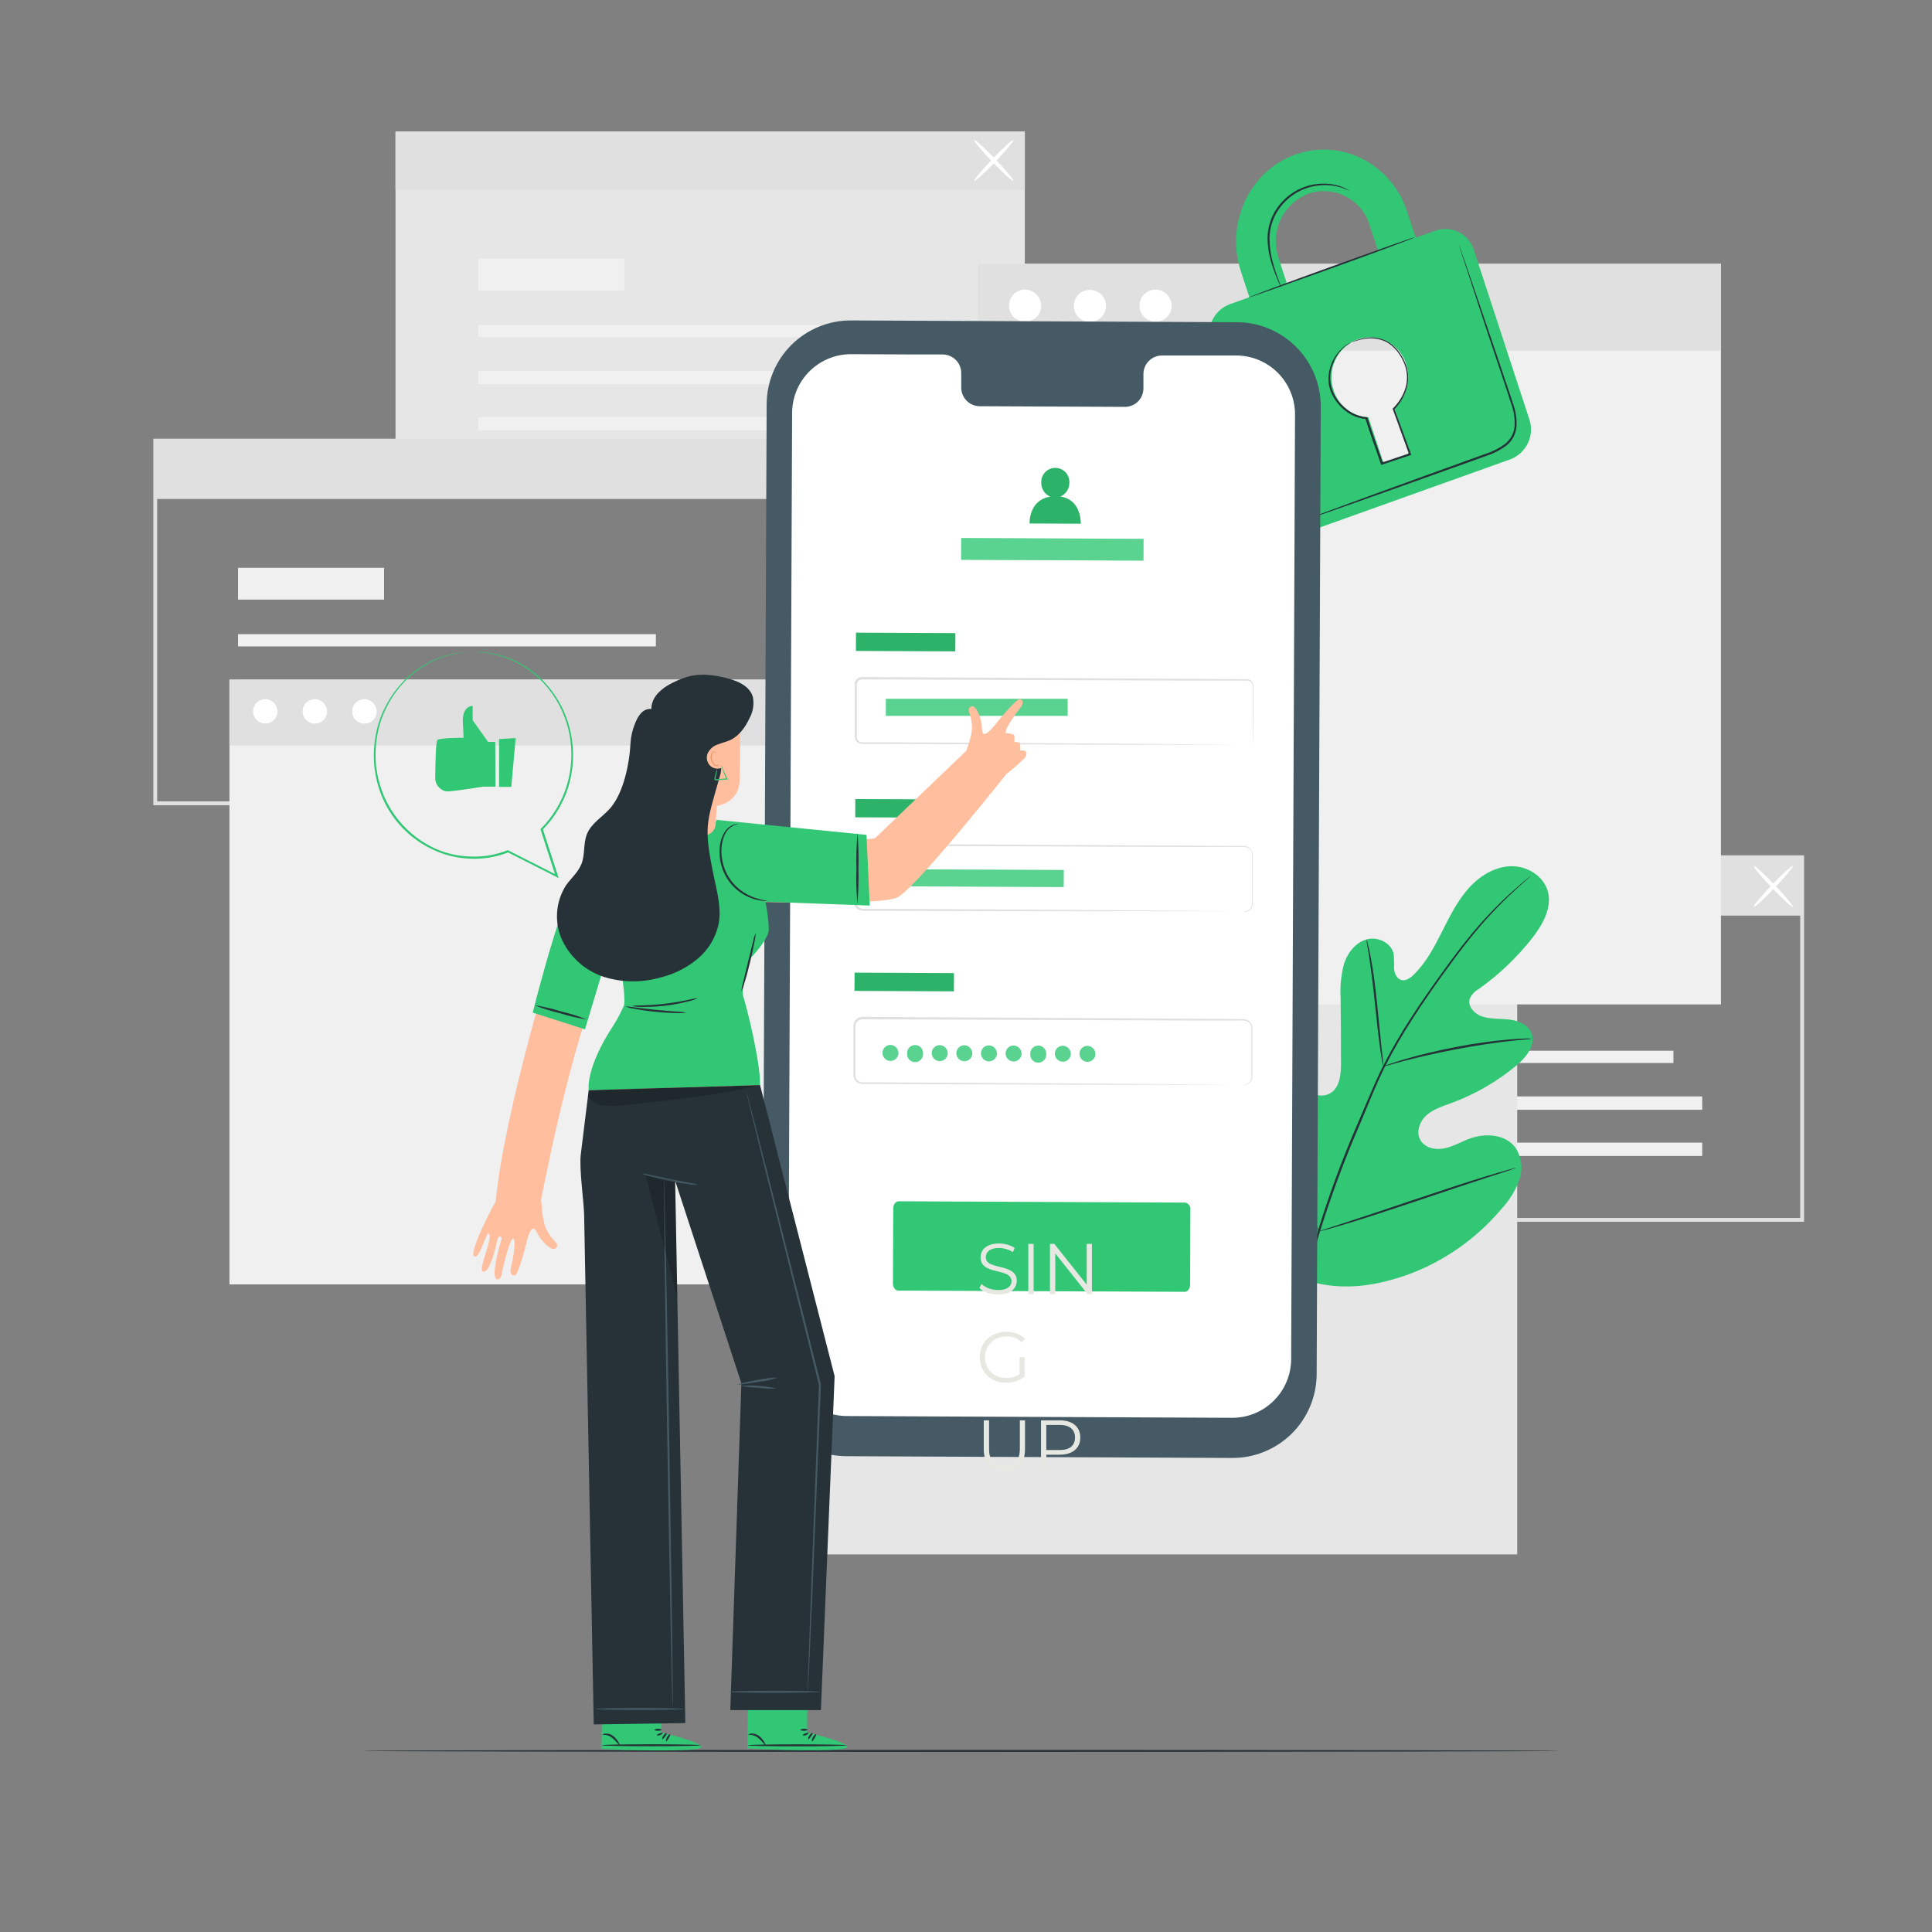 <svg width="219" height="219" viewBox="0 0 219 219" fill="none" xmlns="http://www.w3.org/2000/svg">
<rect x="0" y="0" width="219" height="219" fill="#808080" stroke="none"/>
<path d="M204.498 138.496H132.714V96.956H204.498V138.496ZM133.152 138.058H204.06V97.394H133.152V138.058Z" fill="#E0E0E0"/>
<path d="M189.689 119.105H142.328V120.494H189.689V119.105Z" fill="#F0F0F0"/>
<path d="M192.952 124.283H142.328V125.798H192.952V124.283Z" fill="#F0F0F0"/>
<path d="M192.952 129.521H142.328V131.036H192.952V129.521Z" fill="#F0F0F0"/>
<path d="M158.88 111.585H142.328V115.19H158.88V111.585Z" fill="#F0F0F0"/>
<path d="M204.279 97.175H132.946V103.788H204.279V97.175Z" fill="#E0E0E0"/>
<path d="M198.791 102.799C198.699 102.711 199.618 101.603 200.84 100.324C202.062 99.045 203.135 98.077 203.223 98.16C203.311 98.243 202.395 99.356 201.173 100.639C199.951 101.923 198.878 102.886 198.791 102.799Z" fill="white"/>
<path d="M203.232 102.799C203.144 102.886 202.076 101.923 200.849 100.639C199.623 99.356 198.707 98.248 198.799 98.16C198.891 98.073 199.956 99.036 201.182 100.324C202.408 101.612 203.315 102.711 203.232 102.799Z" fill="white"/>
<path d="M116.166 14.914H44.834V56.02H116.166V14.914Z" fill="#E6E6E6"/>
<path d="M101.581 36.849H54.22V38.237H101.581V36.849Z" fill="#F0F0F0"/>
<path d="M104.844 42.026H54.22V43.542H104.844V42.026Z" fill="#F0F0F0"/>
<path d="M104.844 47.265H54.22V48.78H104.844V47.265Z" fill="#F0F0F0"/>
<path d="M70.772 29.328H54.22V32.933H70.772V29.328Z" fill="#F0F0F0"/>
<path d="M116.166 14.914H44.834V21.528H116.166V14.914Z" fill="#E0E0E0"/>
<path d="M110.437 20.507C110.346 20.424 111.265 19.311 112.487 18.032C113.709 16.753 114.782 15.786 114.87 15.873C114.958 15.961 114.042 17.069 112.82 18.348C111.598 19.627 110.525 20.586 110.437 20.507Z" fill="white"/>
<path d="M114.87 20.507C114.782 20.595 113.714 19.631 112.487 18.348C111.261 17.064 110.346 15.961 110.438 15.873C110.529 15.786 111.594 16.749 112.82 18.032C114.047 19.316 114.962 20.424 114.87 20.507Z" fill="white"/>
<path d="M89.151 91.275H17.38V49.73H89.151V91.275ZM17.818 90.837H88.713V50.169H17.818V90.837Z" fill="#E0E0E0"/>
<path d="M74.346 71.885H26.985V73.273H74.346V71.885Z" fill="#F0F0F0"/>
<path d="M77.609 77.062H26.985V78.577H77.609V77.062Z" fill="#F0F0F0"/>
<path d="M77.609 82.3H26.985V83.816H77.609V82.3Z" fill="#F0F0F0"/>
<path d="M43.537 64.364H26.985V67.969H43.537V64.364Z" fill="#F0F0F0"/>
<path d="M88.932 49.95H17.599V56.563H88.932V49.95Z" fill="#E0E0E0"/>
<path d="M171.981 100.793H87.753V176.199H171.981V100.793Z" fill="#E6E6E6"/>
<path d="M91.989 77.04H26.008V145.591H91.989V77.04Z" fill="#F0F0F0"/>
<path d="M91.989 77.04H26.008V84.508H91.989V77.04Z" fill="#E0E0E0"/>
<path d="M31.457 80.697C31.445 80.968 31.354 81.229 31.195 81.449C31.036 81.668 30.815 81.836 30.562 81.931C30.308 82.027 30.032 82.046 29.767 81.985C29.503 81.925 29.262 81.789 29.075 81.593C28.887 81.397 28.762 81.151 28.713 80.884C28.664 80.617 28.695 80.342 28.801 80.093C28.908 79.844 29.085 79.631 29.311 79.481C29.537 79.332 29.802 79.252 30.073 79.252C30.448 79.261 30.804 79.418 31.063 79.689C31.323 79.96 31.464 80.322 31.457 80.697Z" fill="white"/>
<path d="M37.077 80.697C37.065 80.969 36.974 81.232 36.815 81.453C36.656 81.674 36.435 81.843 36.18 81.939C35.925 82.035 35.648 82.055 35.382 81.994C35.117 81.934 34.875 81.797 34.686 81.6C34.498 81.404 34.372 81.156 34.323 80.888C34.275 80.62 34.306 80.344 34.413 80.094C34.52 79.843 34.699 79.63 34.926 79.48C35.154 79.331 35.42 79.251 35.693 79.252C36.067 79.261 36.423 79.418 36.683 79.689C36.942 79.96 37.084 80.322 37.077 80.697Z" fill="white"/>
<path d="M42.696 80.697C42.685 80.969 42.594 81.232 42.435 81.453C42.275 81.674 42.054 81.843 41.8 81.939C41.545 82.035 41.268 82.055 41.002 81.994C40.736 81.934 40.494 81.797 40.306 81.6C40.118 81.404 39.991 81.156 39.943 80.888C39.894 80.62 39.925 80.344 40.033 80.094C40.14 79.843 40.318 79.63 40.546 79.48C40.773 79.331 41.04 79.251 41.312 79.252C41.687 79.261 42.043 79.418 42.302 79.689C42.562 79.96 42.703 80.322 42.696 80.697Z" fill="white"/>
<path d="M195.077 29.907H110.849V113.854H195.077V29.907Z" fill="#F0F0F0"/>
<path d="M195.077 29.907H110.849V39.74H195.077V29.907Z" fill="#E0E0E0"/>
<path d="M118.023 34.725C118.008 35.082 117.888 35.427 117.678 35.717C117.468 36.007 117.178 36.229 116.843 36.355C116.508 36.481 116.144 36.506 115.795 36.427C115.446 36.348 115.128 36.168 114.88 35.91C114.632 35.651 114.466 35.326 114.402 34.974C114.338 34.622 114.378 34.259 114.518 33.93C114.659 33.601 114.892 33.32 115.191 33.123C115.489 32.925 115.839 32.82 116.197 32.819C116.691 32.831 117.161 33.038 117.503 33.395C117.846 33.752 118.033 34.23 118.023 34.725Z" fill="white"/>
<path d="M124.887 33.437C125.13 33.701 125.29 34.03 125.346 34.384C125.403 34.738 125.355 35.101 125.207 35.427C125.059 35.754 124.819 36.03 124.515 36.22C124.212 36.411 123.859 36.508 123.501 36.5C123.142 36.492 122.794 36.378 122.5 36.173C122.206 35.969 121.978 35.682 121.846 35.349C121.714 35.016 121.682 34.651 121.756 34.3C121.829 33.949 122.004 33.628 122.259 33.376C122.616 33.036 123.093 32.852 123.586 32.863C124.078 32.875 124.546 33.081 124.887 33.437Z" fill="white"/>
<path d="M132.819 34.725C132.804 35.082 132.684 35.427 132.474 35.717C132.264 36.007 131.974 36.229 131.639 36.355C131.304 36.481 130.939 36.506 130.591 36.427C130.242 36.348 129.924 36.168 129.676 35.91C129.428 35.651 129.262 35.326 129.198 34.974C129.133 34.622 129.174 34.259 129.314 33.93C129.454 33.601 129.688 33.32 129.987 33.123C130.285 32.925 130.635 32.82 130.993 32.819C131.487 32.831 131.957 33.038 132.299 33.395C132.642 33.752 132.829 34.23 132.819 34.725Z" fill="white"/>
<path d="M176.882 198.471C176.882 198.532 146.467 198.585 108.961 198.585C71.455 198.585 41.027 198.532 41.027 198.471C41.027 198.41 71.438 198.357 108.961 198.357C146.485 198.357 176.882 198.414 176.882 198.471Z" fill="#263238"/>
<path d="M147.247 144.851C140.48 140.125 138.947 131.352 139.214 123.463C139.258 122.149 139.113 120.757 139.74 119.605C140.366 118.453 141.829 117.66 143.007 118.212C143.984 118.672 144.409 119.811 144.956 120.752C145.687 122.007 146.757 123.028 148.044 123.7C148.881 124.138 149.919 124.401 150.747 123.945C151.885 123.319 152.017 121.755 152.008 120.441C152.008 117.997 151.993 115.556 151.964 113.118C151.885 111.809 152.019 110.495 152.358 109.228C152.766 107.985 153.672 106.833 154.912 106.482C156.151 106.132 157.698 106.854 157.978 108.133C158.026 108.675 158.039 109.219 158.017 109.763C158.052 110.31 158.306 110.91 158.819 111.077C159.331 111.243 159.866 110.862 160.26 110.477C161.609 109.163 162.529 107.45 163.383 105.759C164.237 104.069 165.074 102.33 166.3 100.889C167.526 99.448 169.221 98.305 171.118 98.195C173.014 98.086 174.99 99.251 175.463 101.09C175.936 102.93 174.863 104.809 173.711 106.303C171.973 108.52 169.924 110.474 167.627 112.106C167.179 112.351 166.821 112.733 166.607 113.197C166.322 114.073 167.15 114.949 168.013 115.225C168.989 115.549 170.049 115.448 171.079 115.571C172.108 115.693 173.203 116.14 173.593 117.104C174.127 118.444 173.006 119.846 171.906 120.765C169.699 122.605 167.192 124.052 164.495 125.045C163.532 125.395 162.52 125.706 161.74 126.381C160.961 127.055 160.496 128.233 160.965 129.157C161.434 130.082 162.638 130.375 163.65 130.187C164.662 129.998 165.56 129.455 166.523 129.092C168.323 128.413 170.645 128.535 171.779 130.09C172.131 130.626 172.353 131.236 172.429 131.872C172.505 132.508 172.433 133.153 172.217 133.756C171.779 134.957 171.104 136.058 170.233 136.993C167.364 140.421 163.637 143.025 159.432 144.54C155.258 145.985 151.39 146.38 147.243 144.86" fill="#31C774"/>
<path d="M173.536 99.277C173.536 99.277 173.496 99.321 173.409 99.4L173.019 99.746C172.677 100.052 172.173 100.499 171.538 101.09C169.738 102.762 168.066 104.568 166.536 106.491C165.56 107.704 164.548 109.08 163.47 110.573C162.393 112.067 161.28 113.679 160.177 115.391C159 117.197 157.922 119.066 156.949 120.989C156.44 121.992 155.994 123.039 155.534 124.107L154.176 127.37C152.386 131.481 150.827 135.688 149.507 139.972C148.443 143.477 147.71 147.074 147.317 150.716C147.062 153.174 147.021 155.649 147.194 158.114C147.264 158.99 147.33 159.66 147.391 160.115C147.418 160.334 147.435 160.509 147.453 160.637V160.816C147.434 160.759 147.421 160.7 147.413 160.641C147.391 160.514 147.365 160.343 147.33 160.124C147.251 159.686 147.168 158.994 147.089 158.118C146.878 155.649 146.892 153.165 147.133 150.698C147.502 147.041 148.219 143.427 149.275 139.906C150.584 135.61 152.139 131.392 153.931 127.274L155.324 124.024C155.783 122.96 156.235 121.904 156.747 120.897C157.728 118.968 158.814 117.095 160.001 115.286C161.123 113.534 162.253 111.948 163.317 110.468C164.381 108.988 165.411 107.603 166.383 106.395C167.928 104.476 169.622 102.684 171.451 101.033C172.099 100.451 172.616 100.013 172.966 99.719L173.374 99.391C173.423 99.347 173.478 99.309 173.536 99.277Z" fill="#263238"/>
<path d="M156.804 120.888C156.742 120.708 156.7 120.521 156.677 120.332C156.607 119.968 156.528 119.456 156.436 118.79C156.248 117.476 156.055 115.676 155.849 113.683C155.644 111.69 155.411 109.885 155.219 108.585C155.118 107.936 155.03 107.415 154.969 107.052C154.921 106.866 154.896 106.674 154.895 106.482C154.97 106.658 155.024 106.841 155.057 107.03C155.153 107.389 155.262 107.906 155.385 108.558C155.635 109.872 155.88 111.659 156.086 113.657C156.292 115.654 156.467 117.406 156.603 118.768C156.668 119.381 156.725 119.903 156.769 120.319C156.803 120.506 156.815 120.697 156.804 120.888Z" fill="#263238"/>
<path d="M173.658 117.743C173.445 117.79 173.228 117.816 173.01 117.822C172.572 117.861 171.95 117.914 171.179 118.002C169.637 118.168 167.517 118.475 165.192 118.913C162.866 119.351 160.777 119.846 159.274 120.227C158.525 120.419 157.921 120.595 157.522 120.713C157.309 120.788 157.089 120.841 156.865 120.87C157.068 120.769 157.279 120.685 157.496 120.621C157.908 120.476 158.503 120.275 159.248 120.06C160.742 119.622 162.831 119.101 165.165 118.654C167.143 118.276 169.138 117.998 171.144 117.822C171.919 117.756 172.546 117.73 172.984 117.721C173.209 117.706 173.435 117.713 173.658 117.743Z" fill="#263238"/>
<path d="M149.489 139.599C149.443 139.536 149.404 139.467 149.376 139.393L149.086 138.785C148.837 138.255 148.5 137.471 148.097 136.511C147.282 134.584 146.244 131.886 145.14 128.89C144.036 125.894 143.02 123.196 142.249 121.247C141.873 120.301 141.562 119.526 141.33 118.948L141.084 118.321C141.05 118.249 141.027 118.172 141.014 118.094C141.061 118.157 141.099 118.226 141.128 118.299L141.417 118.908C141.662 119.438 142.004 120.222 142.407 121.181C143.222 123.109 144.26 125.807 145.363 128.803C146.467 131.799 147.483 134.497 148.254 136.446C148.631 137.392 148.942 138.167 149.17 138.745C149.27 138.995 149.354 139.183 149.419 139.372C149.453 139.444 149.477 139.521 149.489 139.599Z" fill="#263238"/>
<path d="M171.863 132.385C171.793 132.426 171.718 132.457 171.639 132.477L170.991 132.696L168.595 133.472C166.572 134.129 163.777 135.066 160.711 136.1C157.645 137.133 154.838 138.053 152.801 138.666C151.785 138.977 150.957 139.214 150.383 139.372L149.722 139.542C149.645 139.567 149.566 139.583 149.485 139.591C149.555 139.55 149.631 139.519 149.709 139.499L150.357 139.28L152.753 138.504C154.776 137.847 157.571 136.91 160.637 135.876C163.703 134.843 166.506 133.923 168.543 133.31C169.563 132.999 170.387 132.762 170.965 132.604L171.626 132.434C171.703 132.409 171.782 132.393 171.863 132.385Z" fill="#263238"/>
<path d="M162.735 26.14L160.479 26.946L159.511 23.998C157.733 18.562 152.065 15.676 146.857 17.511C141.649 19.346 138.877 25.308 140.655 30.743L141.623 33.691L139.358 34.501C138.495 34.836 137.794 35.491 137.401 36.33C137.007 37.168 136.953 38.126 137.247 39.004L143.524 58.184C143.654 58.619 143.87 59.023 144.16 59.372C144.449 59.721 144.806 60.009 145.209 60.218C145.612 60.426 146.053 60.552 146.505 60.587C146.957 60.622 147.412 60.566 147.843 60.422L171.219 52.061C172.093 51.726 172.805 51.066 173.202 50.218C173.6 49.37 173.654 48.401 173.352 47.514L167.071 28.334C166.937 27.901 166.717 27.499 166.425 27.152C166.133 26.805 165.773 26.521 165.369 26.316C164.964 26.111 164.522 25.99 164.069 25.96C163.617 25.93 163.163 25.991 162.735 26.14ZM144.917 29.206C144.437 27.793 144.523 26.248 145.157 24.897C145.79 23.546 146.922 22.492 148.316 21.957C149.003 21.722 149.732 21.627 150.457 21.679C151.182 21.732 151.889 21.929 152.536 22.261C153.184 22.593 153.757 23.051 154.223 23.609C154.689 24.167 155.038 24.813 155.249 25.509L156.213 28.457L145.88 32.154L144.917 29.206ZM158.057 46.227L159.66 51.123C159.689 51.221 159.68 51.327 159.633 51.419C159.587 51.51 159.507 51.58 159.41 51.614L157.163 52.416C157.074 52.44 156.978 52.429 156.897 52.385C156.815 52.341 156.753 52.267 156.725 52.179L155.109 47.304C154.218 47.255 153.363 46.936 152.658 46.388C151.954 45.84 151.433 45.09 151.167 44.238C150.786 43.112 150.855 41.882 151.361 40.806C151.866 39.73 152.768 38.891 153.878 38.465C154.426 38.278 155.006 38.203 155.584 38.245C156.161 38.286 156.725 38.444 157.24 38.708C157.756 38.972 158.212 39.337 158.584 39.782C158.955 40.226 159.233 40.74 159.401 41.295C159.683 42.16 159.706 43.089 159.468 43.967C159.23 44.845 158.741 45.635 158.061 46.24L158.057 46.227Z" fill="#31C774"/>
<path d="M160.378 26.893C160.378 26.954 156.195 28.527 150.992 30.397C145.788 32.267 141.544 33.77 141.522 33.726C141.5 33.682 145.705 32.097 150.913 30.222C156.121 28.347 160.356 26.836 160.378 26.893Z" fill="#263238"/>
<path d="M165.345 27.699C165.364 27.737 165.38 27.777 165.393 27.817C165.428 27.905 165.468 28.019 165.52 28.159C165.634 28.479 165.792 28.921 165.989 29.473L167.671 34.37C168.372 36.446 169.208 38.907 170.137 41.641C170.575 43.012 171.092 44.44 171.573 45.942C171.831 46.716 171.943 47.532 171.902 48.346C171.865 48.77 171.744 49.183 171.547 49.56C171.337 49.935 171.056 50.267 170.719 50.536C170.043 51.03 169.291 51.413 168.494 51.671L166.239 52.481L161.968 54.01L154.737 56.585L149.853 58.302L148.539 58.74L148.189 58.854C148.151 58.871 148.111 58.881 148.07 58.885C148.07 58.885 148.105 58.885 148.18 58.832L148.521 58.696L149.835 58.201L154.693 56.414L161.911 53.786L166.173 52.245L168.429 51.43C169.203 51.183 169.932 50.812 170.588 50.331C170.901 50.081 171.162 49.773 171.359 49.424C171.544 49.075 171.656 48.692 171.687 48.298C171.728 47.513 171.621 46.727 171.372 45.981C170.899 44.492 170.4 43.051 169.948 41.68C169.037 38.943 168.196 36.472 167.531 34.396C166.865 32.32 166.304 30.651 165.919 29.477C165.735 28.904 165.595 28.457 165.481 28.133L165.376 27.782C165.362 27.756 165.352 27.728 165.345 27.699Z" fill="#263238"/>
<path d="M153.011 21.659C153.011 21.659 152.779 21.545 152.349 21.37C151.738 21.135 151.091 21.005 150.435 20.985C149.464 20.951 148.498 21.134 147.606 21.519C146.521 21.998 145.594 22.774 144.93 23.757C144.261 24.737 143.903 25.895 143.9 27.081C143.91 28.054 144.057 29.02 144.338 29.95C144.566 30.748 144.803 31.383 144.96 31.825C145.053 32.05 145.13 32.281 145.188 32.517C145.064 32.307 144.96 32.086 144.877 31.856C144.698 31.418 144.439 30.796 144.185 29.994C143.873 29.054 143.704 28.072 143.681 27.081C143.67 25.851 144.037 24.646 144.733 23.63C145.42 22.611 146.385 21.812 147.514 21.326C148.434 20.939 149.43 20.768 150.427 20.827C151.096 20.861 151.753 21.017 152.367 21.287C152.531 21.363 152.689 21.45 152.84 21.55C152.902 21.577 152.96 21.614 153.011 21.659Z" fill="#263238"/>
<path d="M153.212 38.798C153.282 38.756 153.355 38.719 153.431 38.689C153.65 38.59 153.878 38.509 154.11 38.448C154.479 38.339 154.86 38.274 155.245 38.255C155.767 38.227 156.291 38.306 156.782 38.487C157.903 38.881 158.932 40.025 159.441 41.553C159.684 42.373 159.684 43.247 159.441 44.067C159.17 44.958 158.686 45.768 158.03 46.428L158.056 46.31C158.639 47.908 159.274 49.643 159.931 51.452L159.971 51.561L159.861 51.601L158.858 51.934L156.668 52.665L156.559 52.7L156.523 52.591C155.923 50.777 155.266 49.087 154.771 47.427L154.868 47.501C154.012 47.43 153.195 47.109 152.52 46.577C151.909 46.107 151.409 45.509 151.053 44.825C150.732 44.219 150.572 43.54 150.589 42.854C150.609 42.153 150.784 41.465 151.101 40.84C151.418 40.214 151.87 39.666 152.424 39.236C152.652 39.051 152.907 38.903 153.182 38.798C152.934 38.945 152.694 39.104 152.463 39.276C151.855 39.79 151.389 40.452 151.11 41.198C150.87 41.761 150.758 42.37 150.782 42.981C150.805 43.592 150.964 44.19 151.246 44.733C151.596 45.391 152.084 45.965 152.678 46.415C153.322 46.92 154.1 47.225 154.916 47.291H154.99L155.012 47.357C155.494 48.986 156.156 50.69 156.764 52.512L156.62 52.442L158.81 51.71L159.808 51.373L159.738 51.522C159.086 49.713 158.455 47.974 157.877 46.376V46.31L157.929 46.257C158.566 45.625 159.041 44.848 159.314 43.993C159.546 43.208 159.546 42.373 159.314 41.588C158.836 40.116 157.851 38.999 156.782 38.605C156.309 38.423 155.804 38.338 155.297 38.356C154.919 38.364 154.543 38.416 154.176 38.509C153.523 38.671 153.217 38.82 153.212 38.798Z" fill="#263238"/>
<path d="M139.674 165.266L95.922 165.065C93.396 165.051 90.978 164.035 89.2 162.239C87.422 160.444 86.429 158.017 86.439 155.49L86.904 45.81C86.909 44.559 87.161 43.32 87.645 42.166C88.129 41.011 88.836 39.964 89.725 39.083C90.614 38.202 91.668 37.504 92.827 37.031C93.986 36.557 95.227 36.317 96.478 36.323L140.226 36.525C142.753 36.538 145.171 37.553 146.95 39.347C148.728 41.141 149.722 43.569 149.713 46.095L149.249 155.77C149.244 157.023 148.992 158.261 148.508 159.416C148.024 160.571 147.317 161.619 146.428 162.501C145.539 163.383 144.485 164.081 143.326 164.555C142.167 165.03 140.926 165.271 139.674 165.266Z" fill="#455A64"/>
<path d="M140.16 40.296H131.68C131.404 40.301 131.131 40.361 130.877 40.471C130.624 40.582 130.394 40.742 130.202 40.941C130.01 41.14 129.859 41.375 129.758 41.633C129.657 41.891 129.608 42.166 129.613 42.442V43.98C129.618 44.256 129.569 44.531 129.468 44.788C129.367 45.046 129.216 45.28 129.024 45.479C128.832 45.678 128.602 45.837 128.349 45.948C128.095 46.058 127.822 46.117 127.546 46.121L111.016 46.047C110.456 46.032 109.926 45.796 109.541 45.39C109.156 44.984 108.947 44.443 108.961 43.883V42.346C108.976 41.787 108.768 41.246 108.384 40.84C107.999 40.435 107.47 40.198 106.912 40.182H103.929L96.505 40.147C94.739 40.137 93.041 40.826 91.782 42.065C90.524 43.304 89.808 44.991 89.79 46.757L89.352 153.812C89.348 154.688 89.517 155.557 89.848 156.368C90.18 157.178 90.668 157.916 91.284 158.538C91.901 159.161 92.634 159.655 93.442 159.994C94.249 160.333 95.116 160.51 95.992 160.514L139.652 160.715C140.529 160.719 141.397 160.551 142.209 160.219C143.02 159.887 143.758 159.399 144.381 158.782C145.004 158.165 145.499 157.431 145.838 156.623C146.177 155.815 146.354 154.947 146.358 154.071L146.796 47.015C146.806 45.244 146.113 43.542 144.869 42.282C143.625 41.022 141.931 40.308 140.16 40.296Z" fill="white"/>
<path d="M134.287 146.432L101.822 146.292C101.485 146.292 101.213 145.924 101.218 145.477L101.253 136.985C101.253 136.547 101.529 136.17 101.866 136.17L134.331 136.319C134.518 136.351 134.685 136.454 134.797 136.607C134.91 136.76 134.959 136.95 134.935 137.138L134.904 145.622C134.904 146.073 134.624 146.437 134.287 146.432Z" fill="#31C774"/>
<path d="M113.131 146.742C112.708 146.742 112.302 146.674 111.911 146.539C111.526 146.398 111.228 146.219 111.017 146.002L111.253 145.539C111.453 145.734 111.722 145.899 112.058 146.035C112.399 146.165 112.757 146.23 113.131 146.23C113.489 146.23 113.779 146.186 114.001 146.1C114.229 146.007 114.394 145.885 114.497 145.734C114.606 145.582 114.66 145.414 114.66 145.23C114.66 145.007 114.595 144.828 114.465 144.693C114.34 144.557 114.175 144.452 113.969 144.376C113.763 144.294 113.535 144.224 113.286 144.164C113.036 144.105 112.787 144.042 112.537 143.977C112.288 143.907 112.058 143.815 111.846 143.701C111.64 143.587 111.472 143.438 111.342 143.254C111.218 143.064 111.155 142.817 111.155 142.514C111.155 142.232 111.228 141.974 111.375 141.741C111.526 141.503 111.757 141.313 112.066 141.172C112.375 141.026 112.771 140.952 113.253 140.952C113.573 140.952 113.89 140.999 114.204 141.091C114.519 141.177 114.79 141.299 115.018 141.457L114.814 141.936C114.57 141.774 114.31 141.654 114.034 141.579C113.763 141.503 113.5 141.465 113.245 141.465C112.903 141.465 112.622 141.511 112.399 141.603C112.177 141.695 112.012 141.82 111.903 141.977C111.8 142.129 111.749 142.302 111.749 142.497C111.749 142.72 111.811 142.899 111.936 143.034C112.066 143.17 112.234 143.275 112.44 143.351C112.651 143.427 112.882 143.495 113.131 143.554C113.38 143.614 113.627 143.679 113.871 143.75C114.12 143.82 114.348 143.912 114.554 144.026C114.765 144.135 114.934 144.281 115.058 144.465C115.188 144.649 115.253 144.891 115.253 145.189C115.253 145.465 115.177 145.723 115.026 145.961C114.874 146.194 114.641 146.384 114.326 146.531C114.017 146.671 113.619 146.742 113.131 146.742ZM116.564 146.693V141.001H117.166V146.693H116.564ZM119.018 146.693V141.001H119.514L123.441 145.945H123.181V141.001H123.775V146.693H123.279L119.36 141.749H119.62V146.693H119.018ZM114.058 156.742C113.624 156.742 113.223 156.671 112.855 156.531C112.491 156.384 112.174 156.181 111.903 155.921C111.638 155.66 111.429 155.354 111.277 155.002C111.131 154.649 111.058 154.265 111.058 153.847C111.058 153.43 111.131 153.045 111.277 152.693C111.429 152.34 111.64 152.034 111.911 151.774C112.182 151.514 112.5 151.313 112.863 151.172C113.231 151.026 113.633 150.952 114.066 150.952C114.5 150.952 114.896 151.02 115.253 151.156C115.617 151.291 115.926 151.497 116.18 151.774L115.806 152.156C115.568 151.917 115.305 151.747 115.018 151.644C114.73 151.541 114.421 151.489 114.091 151.489C113.738 151.489 113.413 151.549 113.115 151.668C112.822 151.782 112.565 151.947 112.342 152.164C112.126 152.375 111.955 152.625 111.83 152.912C111.711 153.194 111.651 153.506 111.651 153.847C111.651 154.183 111.711 154.495 111.83 154.782C111.955 155.07 112.126 155.322 112.342 155.539C112.565 155.75 112.822 155.915 113.115 156.035C113.413 156.148 113.735 156.205 114.082 156.205C114.408 156.205 114.714 156.156 115.001 156.059C115.294 155.961 115.562 155.796 115.806 155.563L116.148 156.018C115.877 156.257 115.56 156.438 115.196 156.563C114.833 156.682 114.454 156.742 114.058 156.742ZM115.57 155.945V153.847H116.148V156.018L115.57 155.945ZM113.855 166.742C113.128 166.742 112.556 166.533 112.139 166.116C111.722 165.698 111.513 165.08 111.513 164.262V161.001H112.115V164.237C112.115 164.91 112.266 165.406 112.57 165.726C112.874 166.045 113.302 166.205 113.855 166.205C114.413 166.205 114.844 166.045 115.148 165.726C115.451 165.406 115.603 164.91 115.603 164.237V161.001H116.188V164.262C116.188 165.08 115.98 165.698 115.562 166.116C115.15 166.533 114.581 166.742 113.855 166.742ZM118.002 166.693V161.001H120.132C120.615 161.001 121.029 161.08 121.376 161.237C121.723 161.389 121.989 161.611 122.173 161.904C122.363 162.191 122.458 162.541 122.458 162.953C122.458 163.354 122.363 163.701 122.173 163.994C121.989 164.281 121.723 164.503 121.376 164.66C121.029 164.818 120.615 164.896 120.132 164.896H118.335L118.603 164.612V166.693H118.002ZM118.603 164.66L118.335 164.368H120.116C120.685 164.368 121.116 164.246 121.409 164.002C121.707 163.752 121.856 163.403 121.856 162.953C121.856 162.497 121.707 162.145 121.409 161.896C121.116 161.646 120.685 161.522 120.116 161.522H118.335L118.603 161.237V164.66Z" fill="#E8E8E3"/>
<path d="M108.297 71.766L97.032 71.715L97.023 73.783L108.288 73.834L108.297 71.766Z" fill="#31C774"/>
<path opacity="0.1" d="M108.297 71.766L97.032 71.715L97.023 73.783L108.288 73.834L108.297 71.766Z" fill="black"/>
<path d="M141.321 84.46C141.409 84.451 141.496 84.43 141.579 84.398C141.7 84.351 141.806 84.27 141.883 84.166C141.961 84.061 142.007 83.937 142.017 83.807C142.017 83.111 142.017 82.094 142.017 80.789C142.017 80.136 142.017 79.405 142.017 78.599C142.017 78.402 142.017 78.196 142.017 77.99C142.046 77.79 142.002 77.587 141.895 77.416C141.834 77.335 141.756 77.268 141.665 77.222C141.575 77.175 141.475 77.15 141.373 77.149H140.69H134.361L97.727 77.013C97.633 77.012 97.54 77.033 97.456 77.075C97.372 77.117 97.3 77.178 97.245 77.254C97.139 77.426 97.099 77.629 97.131 77.828C97.131 78.266 97.131 78.704 97.131 79.142C97.131 80.018 97.131 80.894 97.131 81.77C97.131 82.208 97.131 82.646 97.131 83.084C97.113 83.288 97.113 83.493 97.131 83.697C97.154 83.785 97.197 83.866 97.256 83.934C97.315 84.003 97.389 84.056 97.473 84.092C97.559 84.126 97.651 84.142 97.744 84.14H99.974L109.702 84.192L126.17 84.293L137.274 84.381L140.291 84.416H141.075C141.255 84.416 141.343 84.416 141.343 84.416H141.075H140.291H137.274H126.17L109.702 84.363L99.974 84.324H97.744C97.621 84.329 97.499 84.308 97.385 84.262C97.27 84.213 97.167 84.138 97.085 84.043C97.003 83.948 96.944 83.836 96.912 83.715C96.887 83.6 96.878 83.482 96.886 83.365V83.04C96.886 82.602 96.886 82.164 96.886 81.726C96.886 80.85 96.886 79.974 96.886 79.098C96.886 78.66 96.886 78.222 96.886 77.784C96.877 77.668 96.877 77.551 96.886 77.434C96.902 77.305 96.952 77.183 97.03 77.079C97.106 76.974 97.206 76.888 97.322 76.829C97.438 76.77 97.566 76.74 97.696 76.742L134.33 76.944L140.659 76.987H141.343C141.463 76.987 141.582 77.016 141.688 77.072C141.795 77.128 141.887 77.208 141.956 77.307C142.079 77.497 142.129 77.726 142.096 77.951C142.096 78.157 142.096 78.363 142.096 78.56C142.096 79.357 142.096 80.088 142.096 80.75C142.096 82.064 142.065 83.071 142.057 83.772C142.046 83.907 141.997 84.035 141.915 84.143C141.834 84.251 141.723 84.334 141.597 84.381C141.514 84.432 141.418 84.459 141.321 84.46Z" fill="#E0E0E0"/>
<path d="M121.02 79.212H100.416V81.144H121.02V79.212Z" fill="#31C774"/>
<path opacity="0.2" d="M121.02 79.212H100.416V81.144H121.02V79.212Z" fill="white"/>
<path d="M108.221 90.626L96.956 90.575L96.946 92.642L108.211 92.693L108.221 90.626Z" fill="#31C774"/>
<path opacity="0.1" d="M108.221 90.626L96.956 90.575L96.946 92.642L108.211 92.693L108.221 90.626Z" fill="black"/>
<path d="M141.036 103.32C141.125 103.309 141.213 103.293 141.299 103.272C141.422 103.233 141.534 103.168 141.629 103.082C141.724 102.996 141.8 102.89 141.851 102.772C141.92 102.595 141.947 102.405 141.93 102.216C141.93 102.006 141.93 101.778 141.93 101.524C141.93 101.016 141.93 100.438 141.93 99.772V96.991C141.951 96.789 141.906 96.587 141.803 96.413C141.695 96.234 141.525 96.102 141.325 96.04C141.107 96.001 140.885 95.99 140.664 96.005H134.361L97.854 95.869C97.658 95.87 97.468 95.942 97.321 96.071C97.173 96.201 97.078 96.38 97.052 96.575C97.052 96.991 97.052 97.451 97.052 97.889C97.052 98.765 97.052 99.641 97.052 100.517C97.052 100.955 97.052 101.393 97.052 101.831C97.036 102.035 97.045 102.241 97.079 102.444C97.133 102.621 97.246 102.776 97.398 102.882C97.56 102.984 97.75 103.034 97.942 103.022H98.55H99.816L109.509 103.07L125.921 103.171L136.985 103.258L139.994 103.294H140.778H141.041H140.778H139.994H136.985H125.921L109.5 103.276L99.807 103.241H97.902C97.665 103.255 97.43 103.192 97.232 103.061C97.033 102.923 96.887 102.721 96.82 102.488C96.781 102.265 96.769 102.039 96.785 101.813C96.785 101.375 96.785 100.937 96.785 100.499C96.785 99.623 96.785 98.747 96.785 97.871C96.785 97.433 96.785 96.995 96.785 96.557C96.817 96.307 96.939 96.076 97.129 95.909C97.318 95.743 97.562 95.65 97.814 95.65L134.322 95.852L140.625 95.9C140.859 95.886 141.095 95.902 141.325 95.948C141.553 96.023 141.745 96.179 141.864 96.386C141.978 96.579 142.027 96.803 142.004 97.026C142.004 97.232 142.004 97.433 142.004 97.635C142.004 98.427 142.004 99.154 142.004 99.825C142.004 100.495 142.004 101.06 142.004 101.577C142.004 101.826 142.004 102.058 142.004 102.273C142.02 102.469 141.989 102.666 141.912 102.847C141.856 102.968 141.773 103.075 141.671 103.161C141.569 103.247 141.45 103.31 141.321 103.346C141.225 103.354 141.129 103.345 141.036 103.32Z" fill="#E0E0E0"/>
<path d="M108.136 110.305L96.871 110.254L96.861 112.321L108.126 112.372L108.136 110.305Z" fill="#31C774"/>
<path opacity="0.1" d="M108.136 110.305L96.871 110.254L96.861 112.321L108.126 112.372L108.136 110.305Z" fill="black"/>
<path d="M140.949 122.99C141.037 122.98 141.125 122.964 141.211 122.942C141.333 122.903 141.445 122.839 141.541 122.754C141.636 122.669 141.712 122.564 141.763 122.447C141.832 122.27 141.859 122.08 141.842 121.891C141.842 121.676 141.842 121.453 141.842 121.195C141.842 120.691 141.842 120.108 141.842 119.443V116.661C141.863 116.46 141.818 116.257 141.715 116.083C141.604 115.908 141.435 115.778 141.238 115.715C141.02 115.675 140.798 115.661 140.576 115.676H134.273L97.766 115.54C97.57 115.54 97.38 115.612 97.233 115.742C97.085 115.872 96.99 116.05 96.965 116.245C96.965 116.683 96.965 117.121 96.965 117.559C96.965 118.435 96.965 119.311 96.965 120.187C96.965 120.625 96.965 121.063 96.965 121.501C96.948 121.704 96.957 121.909 96.991 122.11C97.043 122.289 97.156 122.444 97.311 122.548C97.472 122.653 97.662 122.702 97.854 122.688H99.759L109.452 122.741L125.864 122.841L136.928 122.929L139.937 122.964H140.721C140.896 122.964 140.984 122.964 140.984 122.964C140.984 122.964 140.896 122.964 140.721 122.964H139.937H136.928H125.864L109.452 122.916L99.759 122.877H97.854C97.617 122.893 97.381 122.829 97.184 122.697C96.984 122.559 96.839 122.356 96.772 122.123C96.733 121.901 96.721 121.674 96.737 121.449C96.737 121.011 96.737 120.573 96.737 120.135C96.737 119.259 96.737 118.383 96.737 117.507C96.737 117.069 96.737 116.631 96.737 116.171C96.768 115.921 96.889 115.69 97.078 115.524C97.267 115.357 97.51 115.264 97.762 115.264L134.269 115.466L140.572 115.514C140.807 115.499 141.042 115.516 141.273 115.562C141.5 115.636 141.692 115.792 141.811 116C141.925 116.193 141.974 116.417 141.952 116.639C141.952 116.845 141.952 117.051 141.952 117.248C141.952 118.041 141.952 118.768 141.952 119.438C141.952 120.108 141.952 120.673 141.952 121.19C141.952 121.44 141.952 121.672 141.952 121.887C141.968 122.083 141.937 122.28 141.86 122.46C141.803 122.581 141.721 122.688 141.619 122.775C141.516 122.861 141.397 122.924 141.268 122.96C141.166 122.995 141.056 123.005 140.949 122.99Z" fill="#E0E0E0"/>
<path d="M120.58 98.619L99.977 98.525L99.968 100.457L120.571 100.55L120.58 98.619Z" fill="#31C774"/>
<path opacity="0.2" d="M120.58 98.619L99.977 98.525L99.968 100.457L120.571 100.55L120.58 98.619Z" fill="white"/>
<path d="M101.84 119.416C101.827 119.593 101.762 119.761 101.655 119.901C101.547 120.041 101.4 120.146 101.233 120.204C101.066 120.261 100.886 120.268 100.715 120.224C100.544 120.18 100.389 120.087 100.271 119.956C100.152 119.825 100.075 119.662 100.048 119.487C100.021 119.313 100.046 119.134 100.12 118.973C100.194 118.813 100.313 118.678 100.463 118.584C100.613 118.491 100.787 118.444 100.964 118.448C101.208 118.462 101.437 118.571 101.601 118.752C101.765 118.934 101.85 119.172 101.84 119.416Z" fill="#31C774"/>
<path d="M104.63 119.429C104.638 119.553 104.621 119.677 104.58 119.794C104.539 119.91 104.474 120.017 104.389 120.108C104.305 120.198 104.203 120.27 104.089 120.32C103.976 120.369 103.853 120.395 103.729 120.395C103.606 120.395 103.483 120.369 103.37 120.32C103.256 120.27 103.154 120.198 103.07 120.108C102.985 120.017 102.92 119.91 102.879 119.794C102.838 119.677 102.821 119.553 102.829 119.429C102.821 119.306 102.838 119.182 102.879 119.065C102.92 118.949 102.985 118.842 103.07 118.751C103.154 118.661 103.256 118.589 103.37 118.539C103.483 118.49 103.606 118.464 103.729 118.464C103.853 118.464 103.976 118.49 104.089 118.539C104.203 118.589 104.305 118.661 104.389 118.751C104.474 118.842 104.539 118.949 104.58 119.065C104.621 119.182 104.638 119.306 104.63 119.429Z" fill="#31C774"/>
<path d="M107.424 119.443C107.411 119.619 107.347 119.787 107.239 119.927C107.131 120.067 106.985 120.172 106.818 120.23C106.651 120.287 106.47 120.294 106.299 120.25C106.128 120.206 105.974 120.113 105.855 119.982C105.737 119.851 105.659 119.688 105.633 119.514C105.606 119.339 105.631 119.16 105.705 119C105.778 118.839 105.898 118.704 106.048 118.611C106.198 118.517 106.372 118.47 106.548 118.475C106.792 118.489 107.02 118.599 107.184 118.78C107.347 118.961 107.434 119.199 107.424 119.443Z" fill="#31C774"/>
<path d="M110.214 119.456C110.201 119.632 110.137 119.8 110.029 119.94C109.921 120.08 109.775 120.186 109.608 120.243C109.441 120.3 109.26 120.308 109.089 120.263C108.918 120.219 108.764 120.126 108.645 119.995C108.527 119.864 108.449 119.701 108.423 119.527C108.396 119.352 108.421 119.173 108.495 119.013C108.568 118.852 108.688 118.717 108.838 118.624C108.988 118.53 109.162 118.483 109.338 118.488C109.582 118.502 109.81 118.612 109.974 118.793C110.138 118.974 110.224 119.212 110.214 119.456Z" fill="#31C774"/>
<path d="M113.004 119.465C112.992 119.641 112.928 119.81 112.821 119.951C112.714 120.091 112.567 120.197 112.4 120.255C112.233 120.313 112.053 120.321 111.881 120.277C111.71 120.234 111.555 120.141 111.436 120.01C111.317 119.879 111.239 119.716 111.212 119.541C111.185 119.366 111.21 119.188 111.284 119.027C111.357 118.866 111.477 118.731 111.627 118.637C111.777 118.544 111.951 118.496 112.128 118.501C112.371 118.516 112.598 118.625 112.762 118.805C112.926 118.985 113.013 119.221 113.004 119.465Z" fill="#31C774"/>
<path d="M115.799 119.478C115.787 119.653 115.724 119.821 115.617 119.962C115.511 120.102 115.366 120.208 115.2 120.267C115.034 120.325 114.855 120.335 114.684 120.293C114.513 120.251 114.358 120.16 114.238 120.031C114.118 119.903 114.039 119.742 114.009 119.568C113.979 119.395 114.001 119.217 114.071 119.055C114.142 118.894 114.258 118.757 114.405 118.661C114.553 118.565 114.725 118.514 114.901 118.514C115.147 118.523 115.38 118.63 115.549 118.81C115.717 118.991 115.807 119.231 115.799 119.478Z" fill="#31C774"/>
<path d="M118.588 119.491C118.597 119.614 118.58 119.738 118.539 119.855C118.498 119.972 118.433 120.078 118.348 120.169C118.264 120.26 118.162 120.332 118.048 120.381C117.935 120.43 117.812 120.456 117.688 120.456C117.565 120.456 117.442 120.43 117.329 120.381C117.215 120.332 117.113 120.26 117.029 120.169C116.944 120.078 116.879 119.972 116.838 119.855C116.797 119.738 116.78 119.614 116.788 119.491C116.78 119.367 116.797 119.243 116.838 119.127C116.879 119.01 116.944 118.903 117.029 118.813C117.113 118.722 117.215 118.65 117.329 118.6C117.442 118.551 117.565 118.526 117.688 118.526C117.812 118.526 117.935 118.551 118.048 118.6C118.162 118.65 118.264 118.722 118.348 118.813C118.433 118.903 118.498 119.01 118.539 119.127C118.58 119.243 118.597 119.367 118.588 119.491Z" fill="#31C774"/>
<path d="M121.379 119.504C121.367 119.679 121.304 119.848 121.197 119.988C121.091 120.128 120.946 120.234 120.78 120.293C120.614 120.352 120.435 120.361 120.264 120.319C120.093 120.277 119.938 120.186 119.818 120.058C119.698 119.929 119.619 119.768 119.589 119.595C119.559 119.421 119.581 119.243 119.652 119.082C119.722 118.92 119.838 118.783 119.985 118.687C120.133 118.591 120.305 118.54 120.481 118.54C120.727 118.549 120.96 118.656 121.129 118.837C121.297 119.017 121.387 119.257 121.379 119.504Z" fill="#31C774"/>
<path d="M124.169 119.517C124.157 119.693 124.093 119.862 123.986 120.003C123.878 120.144 123.732 120.25 123.565 120.308C123.398 120.366 123.217 120.373 123.046 120.33C122.875 120.286 122.72 120.193 122.601 120.062C122.482 119.931 122.404 119.769 122.377 119.594C122.35 119.419 122.375 119.24 122.448 119.079C122.522 118.919 122.641 118.783 122.791 118.69C122.942 118.596 123.116 118.549 123.293 118.553C123.535 118.568 123.763 118.677 123.927 118.857C124.09 119.037 124.177 119.274 124.169 119.517Z" fill="#31C774"/>
<g opacity="0.2">
<path d="M101.84 119.416C101.827 119.593 101.762 119.761 101.655 119.901C101.547 120.041 101.4 120.146 101.233 120.204C101.066 120.261 100.886 120.268 100.715 120.224C100.544 120.18 100.389 120.087 100.271 119.956C100.152 119.825 100.075 119.662 100.048 119.487C100.021 119.313 100.046 119.134 100.12 118.973C100.194 118.813 100.313 118.678 100.463 118.584C100.613 118.491 100.787 118.444 100.964 118.448C101.208 118.462 101.437 118.571 101.601 118.752C101.765 118.934 101.85 119.172 101.84 119.416Z" fill="white"/>
<path d="M104.63 119.429C104.639 119.553 104.622 119.677 104.58 119.794C104.539 119.91 104.474 120.017 104.39 120.108C104.305 120.198 104.203 120.27 104.09 120.32C103.976 120.369 103.854 120.395 103.73 120.395C103.606 120.395 103.484 120.369 103.37 120.32C103.257 120.27 103.154 120.198 103.07 120.108C102.986 120.017 102.921 119.91 102.879 119.794C102.838 119.677 102.821 119.553 102.83 119.429C102.821 119.306 102.838 119.182 102.879 119.065C102.921 118.949 102.986 118.842 103.07 118.751C103.154 118.661 103.257 118.589 103.37 118.539C103.484 118.49 103.606 118.464 103.73 118.464C103.854 118.464 103.976 118.49 104.09 118.539C104.203 118.589 104.305 118.661 104.39 118.751C104.474 118.842 104.539 118.949 104.58 119.065C104.622 119.182 104.639 119.306 104.63 119.429Z" fill="white"/>
<path d="M107.424 119.443C107.411 119.619 107.347 119.787 107.239 119.927C107.131 120.067 106.985 120.172 106.818 120.23C106.651 120.287 106.47 120.294 106.299 120.25C106.128 120.206 105.974 120.113 105.855 119.982C105.737 119.851 105.659 119.688 105.633 119.514C105.606 119.339 105.631 119.16 105.705 119C105.778 118.839 105.898 118.704 106.048 118.611C106.198 118.517 106.372 118.47 106.548 118.475C106.792 118.489 107.02 118.599 107.184 118.78C107.347 118.961 107.434 119.199 107.424 119.443Z" fill="white"/>
<path d="M110.214 119.456C110.201 119.632 110.137 119.8 110.029 119.94C109.921 120.08 109.775 120.186 109.608 120.243C109.441 120.3 109.26 120.308 109.089 120.263C108.918 120.219 108.764 120.126 108.645 119.995C108.527 119.864 108.449 119.701 108.423 119.527C108.396 119.352 108.421 119.173 108.495 119.013C108.568 118.852 108.688 118.717 108.838 118.624C108.988 118.53 109.162 118.483 109.338 118.488C109.582 118.502 109.81 118.612 109.974 118.793C110.138 118.974 110.224 119.212 110.214 119.456Z" fill="white"/>
<path d="M113.005 119.464C112.993 119.641 112.929 119.81 112.822 119.95C112.714 120.091 112.568 120.197 112.401 120.255C112.234 120.313 112.053 120.321 111.882 120.277C111.711 120.234 111.556 120.141 111.437 120.01C111.318 119.879 111.24 119.716 111.213 119.541C111.186 119.366 111.211 119.188 111.284 119.027C111.358 118.866 111.477 118.73 111.627 118.637C111.778 118.543 111.952 118.496 112.129 118.501C112.371 118.516 112.599 118.625 112.763 118.805C112.926 118.985 113.013 119.221 113.005 119.464Z" fill="white"/>
<path d="M115.799 119.478C115.787 119.653 115.724 119.821 115.617 119.962C115.511 120.102 115.366 120.208 115.2 120.267C115.034 120.325 114.855 120.335 114.684 120.293C114.513 120.251 114.358 120.16 114.238 120.031C114.118 119.903 114.039 119.742 114.009 119.568C113.979 119.395 114.001 119.217 114.071 119.055C114.142 118.894 114.258 118.757 114.405 118.661C114.553 118.565 114.725 118.514 114.901 118.514C115.147 118.523 115.38 118.63 115.549 118.81C115.717 118.991 115.807 119.231 115.799 119.478Z" fill="white"/>
<path d="M118.589 119.491C118.598 119.614 118.581 119.738 118.539 119.855C118.498 119.972 118.433 120.078 118.349 120.169C118.264 120.26 118.162 120.332 118.049 120.381C117.935 120.43 117.813 120.456 117.689 120.456C117.565 120.456 117.443 120.43 117.329 120.381C117.216 120.332 117.113 120.26 117.029 120.169C116.945 120.078 116.88 119.972 116.838 119.855C116.797 119.738 116.78 119.614 116.789 119.491C116.78 119.367 116.797 119.243 116.838 119.127C116.88 119.01 116.945 118.903 117.029 118.813C117.113 118.722 117.216 118.65 117.329 118.6C117.443 118.551 117.565 118.526 117.689 118.526C117.813 118.526 117.935 118.551 118.049 118.6C118.162 118.65 118.264 118.722 118.349 118.813C118.433 118.903 118.498 119.01 118.539 119.127C118.581 119.243 118.598 119.367 118.589 119.491Z" fill="white"/>
<path d="M121.379 119.504C121.367 119.679 121.304 119.848 121.198 119.988C121.092 120.128 120.947 120.234 120.781 120.293C120.615 120.352 120.436 120.361 120.265 120.319C120.094 120.277 119.939 120.186 119.819 120.058C119.699 119.929 119.619 119.768 119.59 119.595C119.56 119.421 119.582 119.243 119.652 119.082C119.722 118.92 119.838 118.783 119.986 118.687C120.133 118.591 120.305 118.54 120.481 118.54C120.728 118.549 120.961 118.656 121.129 118.837C121.298 119.017 121.387 119.257 121.379 119.504Z" fill="white"/>
<path d="M124.169 119.517C124.157 119.694 124.093 119.863 123.986 120.003C123.879 120.144 123.732 120.25 123.565 120.308C123.398 120.366 123.218 120.373 123.047 120.33C122.875 120.286 122.72 120.193 122.601 120.062C122.482 119.931 122.404 119.769 122.377 119.594C122.35 119.419 122.375 119.24 122.449 119.079C122.523 118.919 122.642 118.783 122.792 118.69C122.942 118.596 123.116 118.549 123.293 118.553C123.536 118.568 123.763 118.677 123.927 118.857C124.091 119.037 124.178 119.274 124.169 119.517Z" fill="white"/>
</g>
<path d="M120.205 56.287C120.509 56.153 120.767 55.933 120.947 55.653C121.127 55.374 121.221 55.047 121.217 54.715C121.228 54.499 121.195 54.283 121.12 54.08C121.045 53.877 120.93 53.691 120.781 53.534C120.632 53.377 120.453 53.252 120.254 53.167C120.055 53.081 119.841 53.037 119.625 53.037C119.408 53.037 119.194 53.081 118.995 53.167C118.796 53.252 118.617 53.377 118.468 53.534C118.319 53.691 118.204 53.877 118.129 54.08C118.054 54.283 118.021 54.499 118.032 54.715C118.026 55.051 118.119 55.381 118.3 55.664C118.48 55.947 118.741 56.17 119.049 56.305C116.596 56.673 116.705 59.336 116.705 59.336L122.504 59.362C122.504 59.362 122.64 56.651 120.205 56.287Z" fill="#31C774"/>
<path opacity="0.1" d="M120.205 56.287C120.509 56.153 120.767 55.933 120.947 55.653C121.127 55.374 121.221 55.047 121.217 54.715C121.228 54.499 121.195 54.283 121.12 54.08C121.045 53.877 120.93 53.691 120.781 53.534C120.632 53.377 120.453 53.252 120.254 53.167C120.055 53.081 119.841 53.037 119.625 53.037C119.408 53.037 119.194 53.081 118.995 53.167C118.796 53.252 118.617 53.377 118.468 53.534C118.319 53.691 118.204 53.877 118.129 54.08C118.054 54.283 118.021 54.499 118.032 54.715C118.026 55.051 118.119 55.381 118.3 55.664C118.48 55.947 118.741 56.17 119.049 56.305C116.596 56.673 116.705 59.336 116.705 59.336L122.504 59.362C122.504 59.362 122.64 56.651 120.205 56.287Z" fill="black"/>
<path d="M129.628 61.08L108.959 60.986L108.948 63.456L129.617 63.55L129.628 61.08Z" fill="#31C774"/>
<path opacity="0.2" d="M129.628 61.08L108.959 60.986L108.948 63.456L129.617 63.55L129.628 61.08Z" fill="white"/>
<path d="M53.642 73.882H53.436L52.84 73.926C52.518 73.945 52.197 73.987 51.881 74.053C51.676 74.081 51.473 74.121 51.272 74.171L50.593 74.359C49.438 74.714 48.347 75.254 47.365 75.958C46.067 76.9 44.983 78.106 44.185 79.497C43.716 80.299 43.343 81.153 43.073 82.042C42.789 83.008 42.626 84.005 42.587 85.011C42.56 85.54 42.569 86.07 42.613 86.597C42.613 86.864 42.687 87.131 42.722 87.403C42.752 87.677 42.803 87.948 42.876 88.213C43.269 89.971 44.069 91.612 45.209 93.006C46.35 94.4 47.801 95.508 49.446 96.242C50.636 96.755 51.912 97.042 53.208 97.087C54.546 97.161 55.886 96.969 57.15 96.522L57.535 96.377H57.588L57.632 96.404L63.155 99.207L62.993 99.347C62.402 97.516 61.832 95.742 61.28 94.039V93.973L61.328 93.925C62.668 92.575 63.663 90.922 64.228 89.107C64.74 87.447 64.889 85.696 64.666 83.973C64.468 82.442 63.975 80.964 63.216 79.62C62.562 78.465 61.718 77.428 60.72 76.554C59.896 75.861 58.984 75.281 58.008 74.828C57.27 74.509 56.501 74.267 55.713 74.105L54.837 73.961L54.202 73.912L53.817 73.886H53.685C53.729 73.881 53.773 73.881 53.817 73.886H54.207L54.842 73.912L55.718 74.04C56.515 74.19 57.295 74.423 58.044 74.736C59.036 75.184 59.964 75.763 60.803 76.457C61.82 77.328 62.681 78.365 63.352 79.523C64.133 80.882 64.64 82.38 64.846 83.934C65.087 85.683 64.948 87.464 64.438 89.155C63.87 91.008 62.859 92.696 61.495 94.074L61.521 93.96C62.073 95.664 62.647 97.438 63.243 99.264L63.326 99.531L63.076 99.404L57.553 96.605H57.649L57.255 96.75C55.967 97.203 54.602 97.4 53.239 97.328C51.915 97.278 50.612 96.981 49.397 96.452C47.08 95.46 45.152 93.735 43.909 91.542C43.337 90.529 42.919 89.437 42.67 88.301C42.601 88.028 42.55 87.752 42.516 87.473C42.481 87.197 42.424 86.925 42.411 86.654C42.293 85.095 42.458 83.528 42.898 82.029C43.174 81.127 43.558 80.263 44.041 79.453C44.858 78.05 45.964 76.836 47.286 75.892C48.285 75.186 49.393 74.65 50.567 74.307L51.255 74.132C51.457 74.085 51.662 74.048 51.868 74.022C52.187 73.963 52.511 73.928 52.836 73.917L53.436 73.895C53.504 73.886 53.573 73.881 53.642 73.882Z" fill="#31C774"/>
<path d="M56.138 84.096H55.328L53.576 81.634V80.018C53.576 80.018 52.324 79.939 52.472 82.055C52.621 84.171 52.472 83.632 52.472 83.632C52.472 83.632 49.814 83.632 49.595 83.873C49.376 84.114 49.363 86.68 49.332 88.112C49.315 88.458 49.414 88.799 49.613 89.081C49.813 89.364 50.1 89.572 50.431 89.672C50.524 89.697 50.62 89.711 50.716 89.711C51.382 89.711 54.767 89.172 54.767 89.172H56.165L56.138 84.096Z" fill="#31C774"/>
<path d="M58.455 83.662L57.956 89.199H56.572V83.776L58.455 83.662Z" fill="#31C774"/>
<path d="M74.964 196.373V192.628L68.249 192.58L68.192 198.243L68.609 198.274C70.461 198.392 78.034 198.567 79.278 198.182C80.662 197.753 74.964 196.373 74.964 196.373Z" fill="#31C774"/>
<path d="M79.436 197.831C79.436 197.893 76.922 197.945 73.825 197.945C70.728 197.945 68.214 197.893 68.214 197.831C68.214 197.77 70.728 197.718 73.825 197.718C76.922 197.718 79.436 197.77 79.436 197.831Z" fill="#263238"/>
<path d="M75.082 197.139C75.025 197.109 75.082 196.912 75.218 196.701C75.354 196.491 75.537 196.404 75.581 196.447C75.625 196.491 75.533 196.658 75.402 196.837C75.27 197.017 75.139 197.17 75.082 197.139Z" fill="#263238"/>
<path d="M75.511 197.385C75.45 197.385 75.481 197.139 75.612 196.907C75.743 196.675 75.919 196.535 75.967 196.57C76.015 196.605 75.936 196.802 75.814 197.008C75.691 197.214 75.568 197.407 75.511 197.385Z" fill="#263238"/>
<path d="M70.238 197.814C70.211 197.814 70.111 197.735 69.966 197.569C69.79 197.355 69.593 197.158 69.379 196.982C69.169 196.814 68.918 196.703 68.652 196.662C68.446 196.636 68.315 196.662 68.302 196.636C68.289 196.609 68.416 196.517 68.656 196.5C68.974 196.493 69.284 196.599 69.532 196.798C69.765 196.987 69.961 197.217 70.111 197.477C70.211 197.669 70.264 197.796 70.238 197.814Z" fill="#263238"/>
<path d="M75.104 196.434C75.135 196.487 75.021 196.618 74.828 196.688C74.635 196.758 74.465 196.732 74.456 196.688C74.447 196.644 74.583 196.552 74.749 196.491C74.916 196.43 75.069 196.382 75.104 196.434Z" fill="#263238"/>
<path d="M74.999 196.071C74.999 196.136 74.824 196.189 74.596 196.193C74.368 196.198 74.189 196.145 74.193 196.084C74.197 196.023 74.377 195.966 74.596 195.961C74.815 195.957 74.99 196.009 74.999 196.071Z" fill="#263238"/>
<path d="M91.499 196.373V192.628L84.784 192.58L84.727 198.186L85.143 198.217C86.996 198.335 94.573 198.567 95.813 198.182C97.197 197.753 91.499 196.373 91.499 196.373Z" fill="#31C774"/>
<path d="M95.971 197.84C95.971 197.902 93.461 197.954 90.36 197.954C87.259 197.954 84.753 197.902 84.753 197.84C84.753 197.779 87.263 197.726 90.36 197.726C93.457 197.726 95.971 197.779 95.971 197.84Z" fill="#263238"/>
<path d="M91.617 197.139C91.564 197.109 91.617 196.912 91.752 196.701C91.888 196.491 92.072 196.404 92.116 196.447C92.16 196.491 92.068 196.658 91.936 196.837C91.805 197.017 91.674 197.17 91.617 197.139Z" fill="#263238"/>
<path d="M92.046 197.385C91.989 197.385 92.015 197.139 92.151 196.907C92.287 196.675 92.457 196.535 92.506 196.57C92.554 196.605 92.471 196.802 92.348 197.008C92.225 197.214 92.107 197.407 92.046 197.385Z" fill="#263238"/>
<path d="M86.772 197.814C86.746 197.814 86.65 197.735 86.501 197.569C86.324 197.355 86.128 197.158 85.914 196.982C85.704 196.814 85.453 196.703 85.187 196.662C84.985 196.636 84.85 196.662 84.836 196.636C84.823 196.609 84.95 196.517 85.191 196.5C85.509 196.493 85.819 196.599 86.067 196.798C86.301 196.986 86.497 197.216 86.645 197.477C86.746 197.669 86.799 197.796 86.772 197.814Z" fill="#263238"/>
<path d="M91.638 196.434C91.669 196.487 91.555 196.618 91.362 196.688C91.17 196.758 90.999 196.732 90.99 196.688C90.981 196.644 91.117 196.552 91.284 196.491C91.45 196.43 91.603 196.382 91.638 196.434Z" fill="#263238"/>
<path d="M91.542 196.071C91.542 196.136 91.367 196.189 91.139 196.193C90.912 196.198 90.736 196.145 90.741 196.084C90.745 196.023 90.92 195.966 91.139 195.961C91.358 195.957 91.542 196.009 91.542 196.071Z" fill="#263238"/>
<path d="M116.237 85.165C116.061 84.985 115.628 85.073 115.628 85.073C115.671 84.821 115.671 84.563 115.628 84.311C115.549 84.065 114.997 84.114 114.997 84.114C114.972 83.907 114.972 83.698 114.997 83.492C115.002 83.446 114.992 83.4 114.969 83.36C114.946 83.32 114.912 83.288 114.87 83.268C114.609 83.162 114.329 83.111 114.047 83.119C113.709 82.878 115.076 80.964 115.584 80.351C116.092 79.738 116 79.26 115.549 79.26C115.238 79.26 113.644 81.1 113.153 81.718C112.663 82.335 111.362 84.052 111.318 82.681C111.274 81.31 110.722 80.277 110.376 80.102C110.03 79.926 109.662 80.338 109.851 80.719C110.016 81.152 110.119 81.606 110.157 82.068C110.205 82.436 110.188 82.809 110.109 83.172C109.964 83.846 109.766 84.508 109.518 85.152H109.483C109.483 85.152 99.925 94.319 99.234 94.972C98.616 95.558 86.194 94.275 83.702 94.012C82.855 93.888 82 93.83 81.144 93.837C80.062 93.885 79.87 94.039 78.792 94.052C76.071 94.082 73.356 94.321 70.671 94.766C69.456 94.972 68.32 95.509 67.389 96.317C66.457 97.125 65.766 98.173 65.389 99.347C62.88 107.187 57.194 125.745 56.191 136.17C55.433 137.544 54.749 138.958 54.141 140.405C53.436 142.324 53.607 142.389 53.844 142.433C54.483 142.551 55.21 139.109 55.482 139.941C55.753 140.773 54.102 144.045 54.772 144.141C55.648 144.264 56.344 140.637 56.428 140.348C56.511 140.059 56.945 140.151 56.866 140.423C56.739 140.808 55.508 144.895 56.366 145.026C56.84 145.096 56.892 144.233 56.892 144.233C56.892 144.233 57.768 140.322 58.167 140.401C58.565 140.48 58.14 142.788 57.939 143.559C57.737 144.33 58.018 144.72 58.429 144.531C58.71 144.4 59.38 142.057 59.564 141.294C59.748 140.532 60.208 138.421 60.825 139.643C61.443 140.865 62.38 141.575 62.766 141.592C62.852 141.582 62.934 141.546 63.001 141.49C63.067 141.433 63.115 141.357 63.138 141.273C63.161 141.188 63.158 141.099 63.13 141.016C63.102 140.934 63.05 140.861 62.98 140.808C62.649 140.485 62.364 140.116 62.135 139.713C61.931 139.4 61.782 139.053 61.697 138.688C61.52 137.962 61.418 137.219 61.39 136.472L61.32 136.034C62.301 131.177 65.126 116.92 69.204 107.814L70.877 111.256L71.604 113.806L67.146 124.812L86.164 124.563L83.325 113.639L86.772 102.251C90.5 102.334 100.07 102.474 101.664 101.752C103.67 100.876 114.047 87.771 114.047 87.771C114.723 87.245 115.371 86.684 115.987 86.089C115.987 86.089 116.618 85.559 116.237 85.165Z" fill="#FFBE9D"/>
<path d="M66.309 116.679C66.861 114.795 69.695 105.484 69.695 105.484C69.695 105.484 71.088 113.074 70.72 113.99C70.381 114.773 69.981 115.529 69.524 116.25C66.309 121.142 66.73 123.59 66.73 123.59L86.155 122.999C86.198 120.284 84.591 113.968 84.258 112.96C83.925 111.953 85.034 108.655 85.034 108.655C85.034 108.655 87.224 106.425 87.145 105.278C87.103 104.247 86.976 103.221 86.764 102.212L98.59 102.65L98.217 94.634L81.232 92.935C80.64 94.604 75.292 93.785 75.292 93.785C69.519 93.977 69.16 95.037 66.76 96.903C64.36 98.769 60.387 114.782 60.387 114.782L66.309 116.679Z" fill="#31C774"/>
<path d="M77.793 114.782C77.457 114.842 77.114 114.86 76.773 114.835C76.138 114.835 75.266 114.791 74.307 114.695C73.348 114.598 72.481 114.463 71.863 114.34C71.522 114.296 71.189 114.211 70.869 114.086C71.211 114.086 71.553 114.118 71.889 114.182C72.511 114.261 73.374 114.371 74.329 114.467C75.284 114.563 76.151 114.629 76.777 114.673C77.119 114.677 77.459 114.714 77.793 114.782Z" fill="#263238"/>
<path d="M79.125 113.131C78.788 113.296 78.432 113.418 78.065 113.495C76.317 113.954 74.515 114.167 72.708 114.13C72.334 114.142 71.961 114.107 71.596 114.025C71.965 113.978 72.337 113.959 72.708 113.968C73.396 113.946 74.342 113.898 75.384 113.775C76.427 113.652 77.355 113.477 78.012 113.337C78.377 113.239 78.749 113.171 79.125 113.131Z" fill="#263238"/>
<path d="M85.66 105.764C85.651 106.098 85.605 106.43 85.524 106.754C85.41 107.363 85.235 108.195 85.011 109.106C84.788 110.017 84.573 110.858 84.381 111.427C84.303 111.753 84.189 112.069 84.039 112.369C84.064 112.036 84.125 111.707 84.223 111.388C84.389 110.705 84.578 109.916 84.788 109.053C84.998 108.19 85.2 107.402 85.366 106.719C85.425 106.39 85.524 106.069 85.66 105.764Z" fill="#263238"/>
<path d="M66.515 115.562C65.502 115.405 64.502 115.173 63.523 114.866C62.524 114.632 61.543 114.324 60.589 113.946C61.602 114.105 62.602 114.337 63.58 114.642C64.58 114.875 65.561 115.182 66.515 115.562Z" fill="#263238"/>
<path d="M86.974 102.115C86.809 102.144 86.64 102.144 86.474 102.115C86.017 102.068 85.568 101.961 85.139 101.796C84.422 101.526 83.77 101.11 83.224 100.574C82.677 100.038 82.25 99.393 81.967 98.681C81.656 97.899 81.522 97.056 81.578 96.216C81.597 95.522 81.805 94.847 82.178 94.262C82.44 93.868 82.832 93.578 83.286 93.443C83.407 93.409 83.532 93.393 83.658 93.395C83.746 93.395 83.79 93.395 83.79 93.395C83.79 93.395 83.606 93.395 83.312 93.513C82.896 93.667 82.543 93.955 82.309 94.332C81.713 95.269 81.547 96.982 82.182 98.581C82.478 99.335 82.94 100.011 83.535 100.56C84.023 101.01 84.585 101.371 85.195 101.629C85.769 101.856 86.365 102.019 86.974 102.115Z" fill="#263238"/>
<path d="M97.184 102.492C97.074 101.149 97.039 99.801 97.079 98.454C97.044 97.108 97.085 95.761 97.201 94.42C97.311 95.761 97.346 97.108 97.306 98.454C97.343 99.801 97.302 101.149 97.184 102.492Z" fill="#263238"/>
<path d="M81.118 93.425C81.166 92.449 81.267 91.345 81.267 91.345C81.267 91.345 83.685 91.078 83.829 88.581C83.974 86.085 83.829 80.325 83.829 80.325L79.449 78.082L74.587 81.906L75.336 94.389L79.795 94.674C80.136 94.683 80.467 94.557 80.715 94.323C80.963 94.089 81.108 93.766 81.118 93.425Z" fill="#FFBE9D"/>
<path d="M81.552 86.606C81.552 86.606 81.552 86.654 81.512 86.711C81.48 86.752 81.438 86.785 81.389 86.806C81.341 86.828 81.289 86.837 81.236 86.834C80.956 86.834 80.684 86.509 80.588 86.133C80.542 85.95 80.542 85.759 80.588 85.576C80.597 85.497 80.626 85.421 80.672 85.355C80.718 85.289 80.779 85.236 80.851 85.2C80.91 85.175 80.976 85.175 81.035 85.2C81.079 85.222 81.114 85.257 81.136 85.3C81.166 85.375 81.136 85.423 81.136 85.419C81.136 85.414 81.136 85.375 81.092 85.331C81.069 85.3 81.035 85.278 80.997 85.27C80.959 85.262 80.92 85.268 80.886 85.287C80.832 85.32 80.787 85.365 80.756 85.42C80.725 85.474 80.708 85.536 80.706 85.598C80.669 85.761 80.669 85.93 80.706 86.093C80.794 86.435 81.03 86.711 81.241 86.737C81.282 86.743 81.324 86.74 81.364 86.728C81.403 86.717 81.441 86.698 81.473 86.671C81.525 86.636 81.543 86.601 81.552 86.606Z" fill="#EB996E"/>
<path d="M85.331 78.976C84.994 77.828 83.772 77.259 82.659 76.944C80.965 76.462 79.134 76.251 77.478 76.86C75.822 77.469 73.834 78.538 73.834 80.364C72.857 80.285 72.296 81.139 71.911 82.2C71.665 82.845 71.517 83.525 71.473 84.214C71.35 86.606 70.68 89.908 69.13 91.66C68.254 92.637 67.04 93.311 66.541 94.529C66.103 95.585 66.331 96.837 65.924 97.906C65.56 98.848 64.758 99.518 64.172 100.337C63.574 101.266 63.222 102.332 63.149 103.435C63.076 104.537 63.285 105.64 63.755 106.64C64.229 107.614 64.897 108.481 65.717 109.189C66.537 109.897 67.492 110.43 68.525 110.757C70.571 111.38 72.753 111.401 74.811 110.818C76.355 110.449 77.795 109.735 79.024 108.729C80.281 107.702 81.145 106.273 81.468 104.682C81.779 102.895 81.28 101.077 80.907 99.299C79.743 93.679 80.075 93.386 81.547 88.169C81.582 88.077 81.6 87.981 81.626 87.889C81.652 87.797 81.665 87.753 81.683 87.683C81.725 87.477 81.747 87.267 81.749 87.057C81.534 87.137 81.3 87.154 81.076 87.106C80.852 87.058 80.646 86.946 80.483 86.785C80.319 86.614 80.205 86.401 80.153 86.169C80.1 85.938 80.111 85.697 80.185 85.471C80.288 85.225 80.442 85.002 80.637 84.819C80.832 84.636 81.062 84.495 81.315 84.407C81.801 84.206 82.322 84.1 82.8 83.877C83.811 83.395 84.512 82.397 84.99 81.35C85.382 80.624 85.503 79.783 85.331 78.976Z" fill="#263238"/>
<path d="M81.727 86.724C81.819 86.861 81.896 87.008 81.954 87.162C82.086 87.438 82.261 87.828 82.454 88.279L82.489 88.362H82.397L81.959 88.401C81.656 88.401 81.403 88.459 81.105 88.454C81.079 88.448 81.055 88.436 81.035 88.418C81.015 88.401 81 88.378 80.991 88.353C80.978 88.314 80.978 88.271 80.991 88.231C81.001 88.172 81.014 88.113 81.03 88.055L81.109 87.745C81.149 87.537 81.21 87.335 81.293 87.14C81.285 87.352 81.254 87.562 81.201 87.766L81.14 88.077C81.118 88.183 81.078 88.345 81.14 88.332C81.359 88.332 81.67 88.283 81.959 88.266L82.397 88.226L82.34 88.323C82.151 87.885 81.994 87.473 81.902 87.188C81.821 87.043 81.762 86.886 81.727 86.724Z" fill="#31C774"/>
<path d="M66.73 123.59L86.155 122.999L94.608 155.998L93.053 193.85H82.782L84.039 156.804L76.528 133.831L77.684 195.317L67.303 195.471L66.213 137.677C66.165 136.069 65.639 132.447 65.836 130.853L66.73 123.59Z" fill="#263238"/>
<path d="M79.112 134.3C78.794 134.32 78.475 134.3 78.161 134.243C77.574 134.173 76.773 134.05 75.892 133.875C75.012 133.7 74.224 133.498 73.654 133.336C73.35 133.269 73.055 133.163 72.778 133.021C72.778 132.955 74.206 133.297 75.958 133.651C77.71 134.006 79.121 134.234 79.112 134.3Z" fill="#455A64"/>
<path d="M92.948 191.774C92.948 191.835 90.623 191.888 87.754 191.888C84.885 191.888 82.555 191.835 82.555 191.774C82.555 191.713 84.88 191.66 87.754 191.66C90.627 191.66 92.948 191.708 92.948 191.774Z" fill="#455A64"/>
<path d="M77.592 193.719C77.592 193.784 75.332 193.833 72.546 193.833C69.761 193.833 67.505 193.784 67.505 193.719C67.505 193.653 69.765 193.605 72.546 193.605C75.328 193.605 77.592 193.657 77.592 193.719Z" fill="#455A64"/>
<path d="M76.252 193.561C76.19 193.561 75.919 180.128 75.643 163.558C75.367 146.988 75.205 133.546 75.262 133.546C75.319 133.546 75.599 146.975 75.871 163.554C76.142 180.132 76.317 193.561 76.252 193.561Z" fill="#455A64"/>
<path d="M91.569 191.774C91.564 191.714 91.564 191.654 91.569 191.594V191.069C91.569 190.596 91.604 189.917 91.63 189.054C91.691 187.302 91.779 184.757 91.888 181.639C92.125 175.366 92.458 166.72 92.821 157.176C92.821 157.084 92.821 156.997 92.821 156.918V156.949C90.522 147.751 88.441 139.402 86.93 133.362L85.178 126.218C84.977 125.382 84.823 124.729 84.714 124.274C84.661 124.059 84.626 123.893 84.596 123.766C84.579 123.709 84.568 123.65 84.565 123.59C84.588 123.646 84.605 123.703 84.618 123.761C84.653 123.884 84.696 124.05 84.758 124.261C84.876 124.699 85.047 125.364 85.266 126.197C85.704 127.887 86.321 130.323 87.092 133.323C88.616 139.358 90.719 147.685 93.049 156.896V156.927C93.049 157.005 93.049 157.097 93.049 157.185C92.659 166.729 92.304 175.371 92.046 181.643C91.91 184.766 91.796 187.293 91.718 189.054C91.674 189.93 91.639 190.596 91.617 191.069C91.617 191.292 91.591 191.467 91.586 191.594C91.587 191.655 91.581 191.715 91.569 191.774Z" fill="#455A64"/>
<path d="M88.218 156.147C87.48 156.39 86.72 156.558 85.949 156.651C85.003 156.813 84.197 156.927 83.834 156.944V156.857C83.952 156.892 84.013 156.914 84.013 156.931C84.013 156.949 83.939 156.931 83.816 156.931H83.553L83.816 156.852C84.158 156.751 84.964 156.585 85.91 156.414C86.668 156.25 87.442 156.16 88.218 156.147Z" fill="#455A64"/>
<path d="M88.038 157.404C87.355 157.435 86.67 157.405 85.993 157.312C85.309 157.298 84.627 157.223 83.956 157.089C85.325 156.977 86.703 157.083 88.038 157.404Z" fill="#455A64"/>
<path opacity="0.2" d="M66.647 124.287C66.876 124.582 67.166 124.826 67.497 125.002C67.827 125.178 68.191 125.282 68.565 125.307C69.347 125.4 70.139 125.385 70.917 125.264C75.932 124.707 81.245 124.195 86.155 122.999C79.8 123.354 73.085 123.236 66.73 123.59L66.664 124.134" fill="black"/>
<g opacity="0.2">
<path d="M73.194 133.244L76.777 147.146L76.528 133.831L73.194 133.244Z" fill="black"/>
</g>
</svg>
